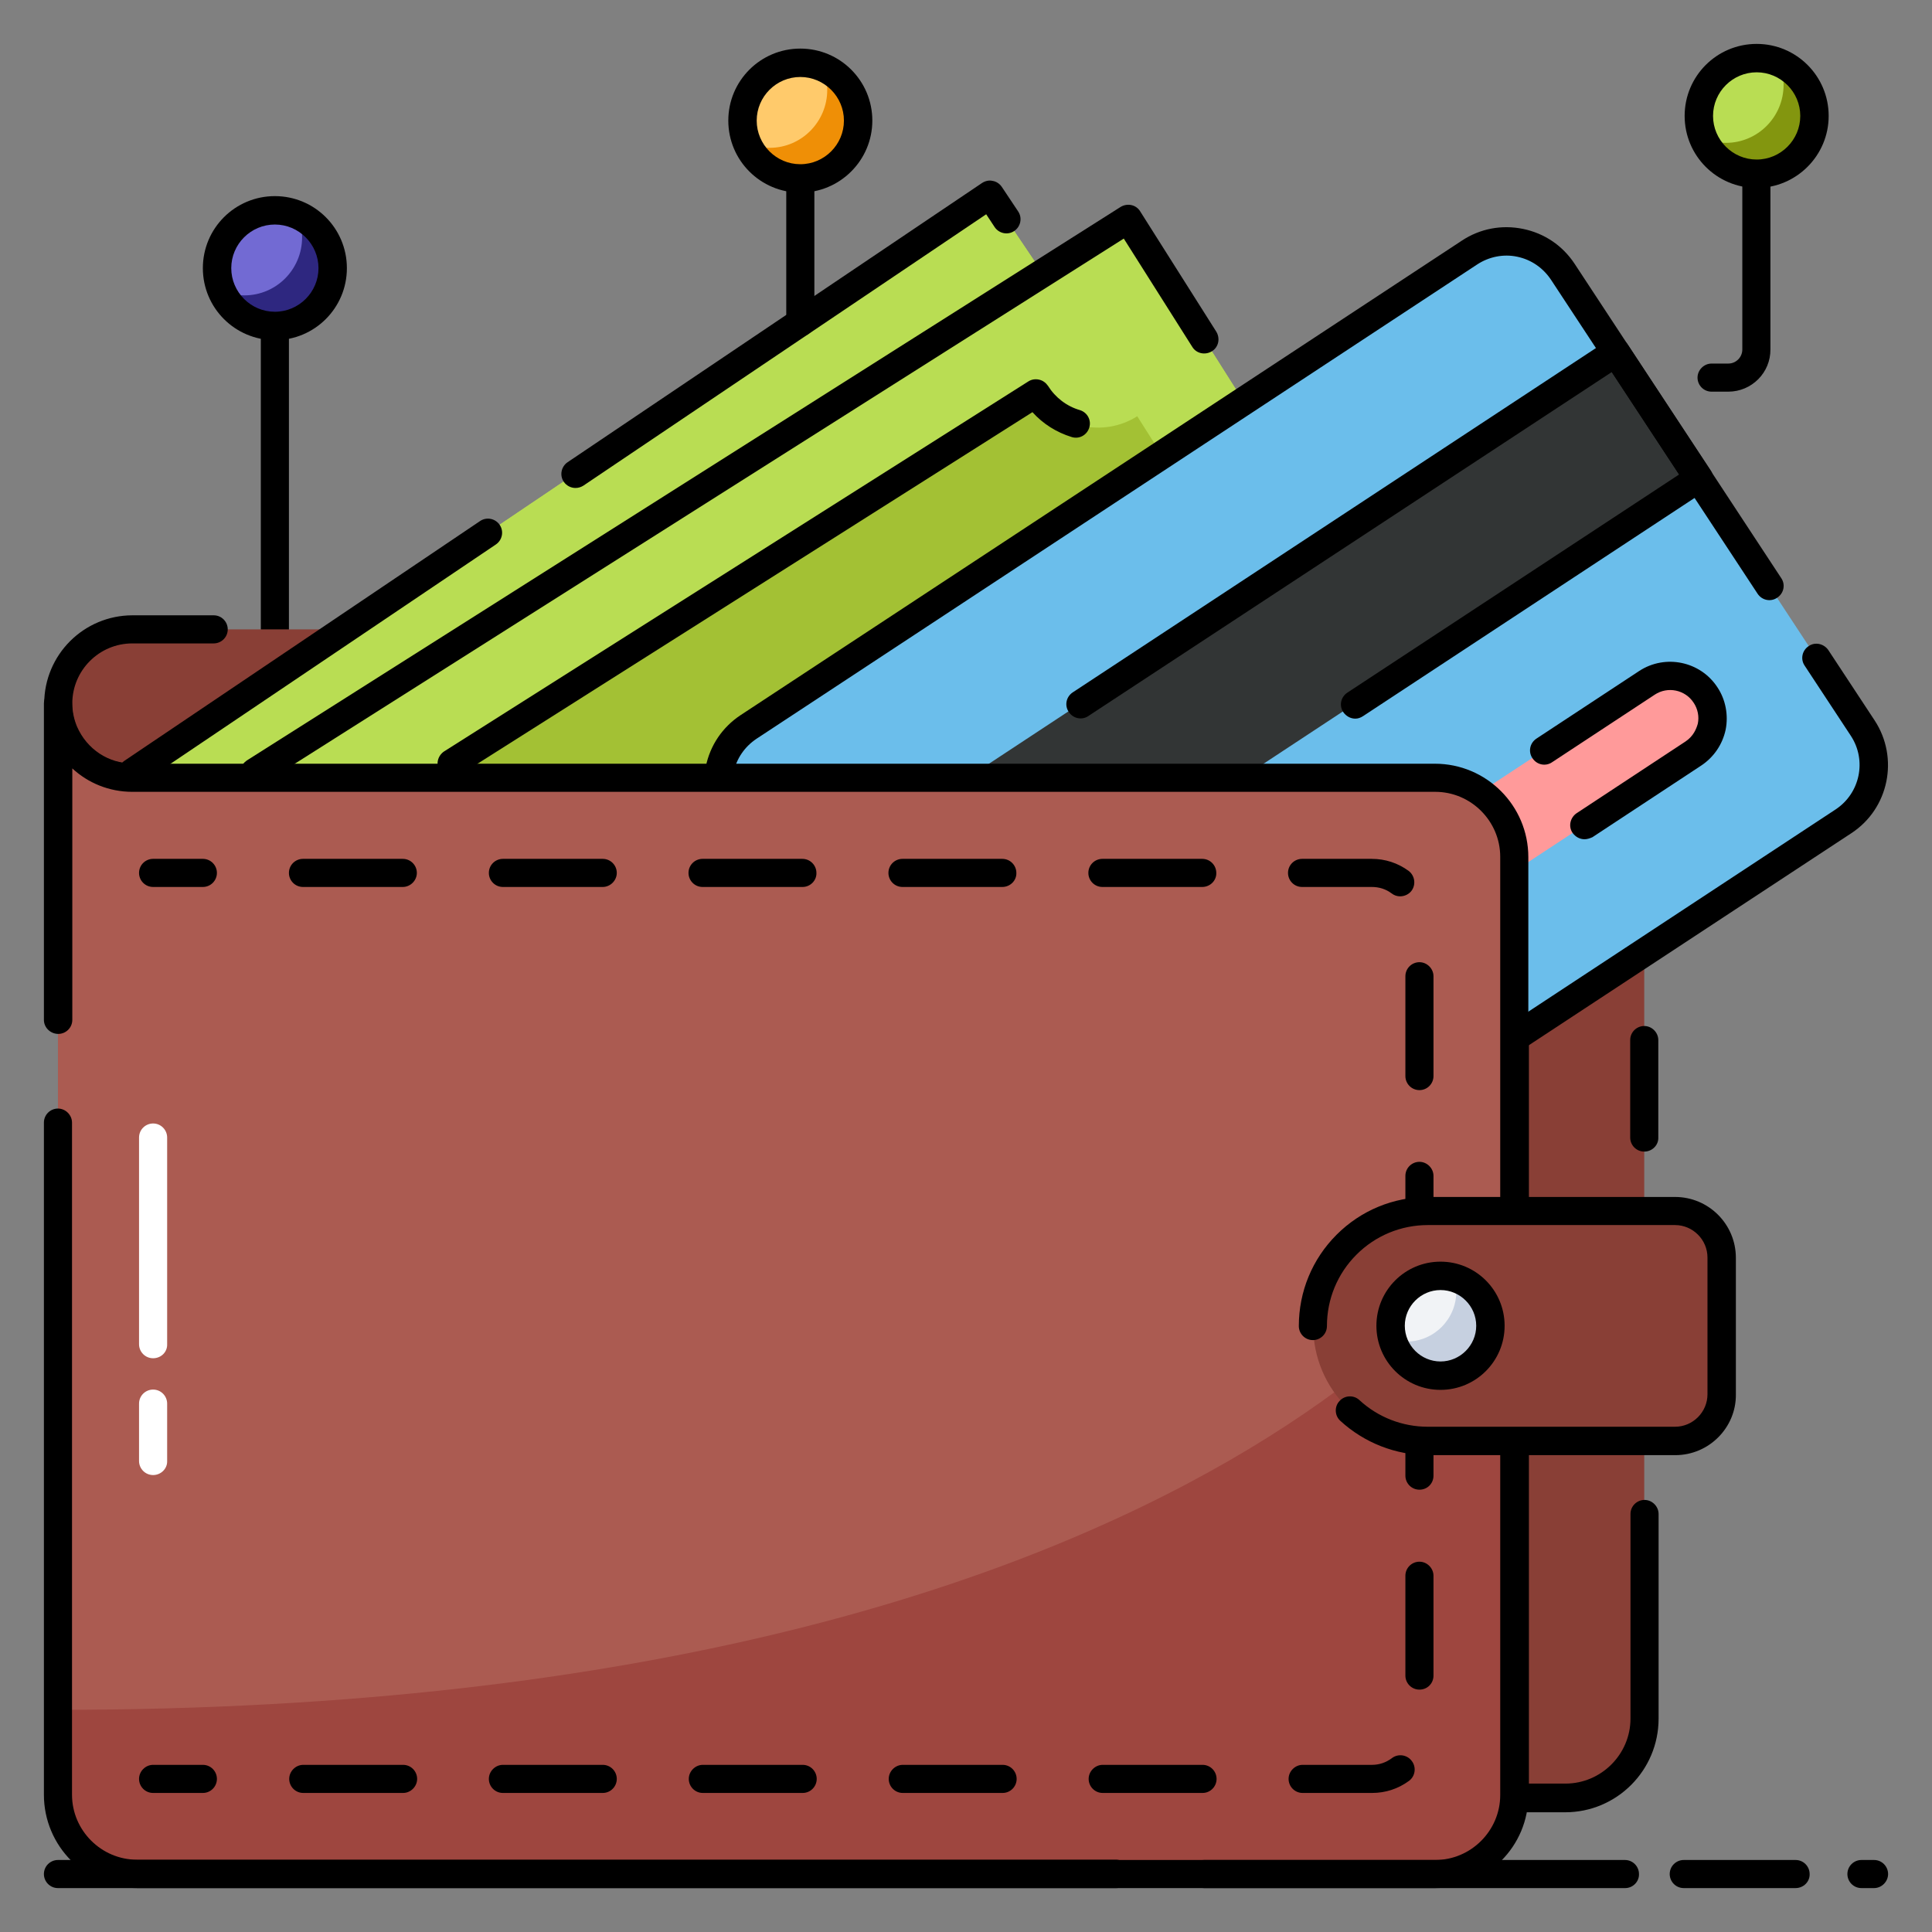 <svg id="Layer_1" enable-background="new 0 0 66 66" viewBox="0 0 66 66" xmlns="http://www.w3.org/2000/svg"><rect x="0" y="0" width="66" height="66" fill="#808080" stroke="none"/><g><g><path d="m9.39 22.65c-.27 0-.48-.22-.48-.48v-12.37c0-.27.22-.48.48-.48.27 0 .48.22.48.48v12.36c0 .27-.21.49-.48.49z"/></g><g><circle cx="9.39" cy="9.17" fill="#726ad3" r="1.97"/></g><g><path d="m11.37 9.17c0 1.09-.89 1.97-1.98 1.97-.82 0-1.53-.5-1.82-1.21.24.1.5.16.78.16 1.09 0 1.97-.89 1.97-1.98 0-.27-.05-.53-.16-.77.71.31 1.21 1.01 1.21 1.83z" fill="#2e2780"/></g><g><path d="m9.39 11.62c-1.36 0-2.46-1.1-2.46-2.46s1.1-2.46 2.46-2.46 2.46 1.1 2.46 2.46-1.1 2.46-2.46 2.46zm0-3.95c-.82 0-1.49.67-1.49 1.49s.67 1.49 1.49 1.49 1.49-.67 1.49-1.49-.67-1.49-1.49-1.49z"/></g><g><path d="m56.17 24.2v34.52c0 1.49-1.21 2.7-2.7 2.7h-1.73l-.01-.01c.01-.03.01-.07.01-.1v-32.04c0-1.49-1.21-2.7-2.7-2.7h-44.52c-1.4 0-2.53-1.14-2.53-2.53v-.01c0-1.4 1.14-2.53 2.53-2.53h48.95c1.49 0 2.7 1.21 2.7 2.7z" fill="#893f36"/></g><g><path d="m56.17 39.34c-.27 0-.48-.22-.48-.48v-3.33c0-.27.22-.48.48-.48s.48.22.48.48v3.33c.01.26-.21.48-.48.48z"/></g><g><path d="m53.47 61.91h-1.73c-.18 0-.35-.1-.43-.26-.05-.09-.07-.2-.06-.31v-32.07c0-1.23-.99-2.22-2.22-2.22h-44.51c-1.2 0-2.28-.71-2.76-1.8-.01-.03-.04-.08-.05-.13-.13-.34-.2-.7-.2-1.08 0-1.67 1.35-3.02 3.02-3.02h2.77c.27 0 .48.22.48.48 0 .27-.22.48-.48.48h-2.78c-1.13 0-2.05.92-2.05 2.05 0 .26.05.51.14.74.01.02.01.03.02.05.34.78 1.08 1.26 1.89 1.26h44.52c1.76 0 3.19 1.43 3.19 3.19v31.66h1.25c1.22 0 2.22-1 2.22-2.22v-6.99c0-.27.22-.48.48-.48s.48.22.48.48v6.99c0 1.77-1.43 3.2-3.19 3.2z"/></g><g><path d="m7.96 14.54h35.33v23.12h-35.33z" fill="#b9dd53" transform="matrix(.829 -.559 .559 .829 -10.213 18.786)"/></g><g><path d="m7.96 14.54h35.33v23.12h-35.33z" fill="#b9dd53" transform="matrix(.829 -.559 .559 .829 -10.213 18.786)"/></g><g><path d="m38.02 12.88 8.72 12.93-29.3 19.75-1.47-2.18c26.26-17.69 22.05-30.5 22.05-30.5z" fill="#a3c134"/></g><g><path d="m16.94 38.84-6.38-9.47c1.15-.77 1.45-2.33.68-3.48l19.6-13.2c.77 1.15 2.33 1.45 3.48.68l6.38 9.47c-1.15.77-1.45 2.33-.68 3.48l-19.6 13.2c-.77-1.15-2.33-1.45-3.48-.68z" fill="#a3c134"/></g><g><path d="m19.66 16.67c-.16 0-.31-.08-.4-.21-.15-.22-.09-.52.13-.67l14.16-9.54c.11-.07.24-.1.36-.07.13.02.24.1.31.2l.56.84c.15.22.09.52-.13.67s-.52.09-.67-.13l-.29-.44-13.76 9.27c-.08.05-.17.08-.27.08z"/></g><g><path d="m17.44 46.05c-.16 0-.31-.07-.4-.21l-12.92-19.18c-.07-.11-.1-.24-.07-.36.02-.13.1-.24.2-.31l12.15-8.19c.22-.15.52-.09.67.13s.09.52-.13.67l-11.75 7.92 12.38 18.36 28.9-19.48c.22-.15.52-.09.67.13s.09.52-.13.67l-29.3 19.75c-.08.07-.18.1-.27.1z"/></g><g><path d="m20.43 40c-.16 0-.31-.07-.4-.21-.62-.92-1.88-1.17-2.81-.55-.22.15-.52.09-.67-.13l-6.38-9.47c-.07-.11-.1-.24-.07-.36.02-.13.1-.24.2-.31.93-.62 1.17-1.88.55-2.81-.07-.11-.1-.24-.07-.36.02-.13.1-.24.2-.31l19.6-13.2c.22-.15.52-.09.67.13.3.45.76.75 1.29.85s1.07-.01 1.52-.31c.22-.15.52-.09.67.13l6.38 9.47c.07.11.1.24.07.36-.02.13-.1.24-.2.31-.45.3-.75.76-.86 1.29-.1.53.01 1.07.31 1.52.07.11.1.24.07.36-.02.13-.1.24-.2.31l-19.6 13.2c-.09.07-.18.09-.27.09zm-2.09-2.07c.81 0 1.61.33 2.18.94l18.86-12.71c-.26-.57-.34-1.2-.22-1.82s.43-1.18.88-1.61l-5.88-8.73c-.57.26-1.2.34-1.82.22s-1.18-.43-1.61-.88l-18.85 12.71c.53 1.16.26 2.55-.67 3.43l5.88 8.73c.4-.19.83-.28 1.25-.28z"/></g><g><path d="m12.14 15.14h35.33v23.12h-35.33z" fill="#b9dd53" transform="matrix(.845 -.535 .535 .845 -9.663 20.104)"/></g><g><path d="m12.14 15.14h35.33v23.12h-35.33z" fill="#b9dd53" transform="matrix(.845 -.535 .535 .845 -9.663 20.104)"/></g><g><path d="m42.57 13.84 8.35 13.17-29.85 18.91-1.41-2.22c26.75-16.95 22.91-29.86 22.91-29.86z" fill="#a3c134"/></g><g><path d="m20.76 39.19-6.11-9.64c1.17-.74 1.52-2.29.78-3.46l19.96-12.65c.74 1.17 2.29 1.52 3.46.78l6.11 9.64c-1.17.74-1.52 2.29-.78 3.46l-19.96 12.64c-.74-1.17-2.29-1.51-3.46-.77z" fill="#a3c134"/></g><g><path d="m21.07 46.4c-.16 0-.32-.08-.41-.23l-12.38-19.52c-.07-.11-.09-.24-.06-.37s.11-.23.21-.3l29.85-18.91c.23-.14.53-.08.67.15l2.6 4.11c.14.23.08.53-.15.67s-.53.08-.67-.15l-2.34-3.7-29.03 18.39 11.86 18.71 8.5-5.39c.23-.14.53-.08.67.15s.08.53-.15.67l-8.91 5.64c-.08.06-.17.08-.26.08z"/></g><g><path d="m24.22 40.45c-.16 0-.32-.08-.41-.22-.6-.94-1.85-1.22-2.79-.63-.11.07-.24.09-.37.06s-.23-.11-.3-.21l-6.11-9.64c-.14-.23-.08-.53.15-.67.94-.6 1.22-1.85.63-2.8-.14-.23-.07-.52.15-.67l19.96-12.64c.11-.07.24-.09.37-.06s.23.11.3.21c.25.4.64.7 1.09.83.26.08.4.35.32.6-.08.26-.35.4-.6.32-.52-.16-.98-.45-1.34-.85l-19.21 12.17c.5 1.18.19 2.56-.76 3.41l5.63 8.89c1.17-.5 2.55-.19 3.4.77l3.54-2.25c.23-.14.53-.08.67.15s.08.53-.15.67l-3.92 2.49c-.07.04-.16.07-.25.07z"/></g><g><path d="m53.38 9.28 10.25 15.59c.7 1.06.4 2.48-.66 3.18l-24.62 16.2c-1.06.7-2.48.4-3.18-.66l-10.26-15.58c-.7-1.06-.4-2.48.66-3.18l24.63-16.21c1.06-.69 2.49-.4 3.18.66z" fill="#6bbeeb"/></g><g><path d="m58.26 23.73c.22.33.29.73.21 1.09-.08.37-.28.7-.62.92l-6.6 4.34c-.67.44-1.56.25-2-.41-.22-.33-.29-.73-.21-1.09.07-.36.29-.7.62-.92l6.6-4.34c.66-.44 1.56-.25 2 .41z" fill="#ff9a9a"/></g><g><path d="m25.34 20.97h34.08v5.16h-34.08z" fill="#323535" transform="matrix(.835 -.55 .55 .835 -5.97 27.169)"/></g><g><path d="m37.09 45.11c-.9 0-1.79-.44-2.33-1.25l-10.25-15.58c-.41-.62-.55-1.36-.4-2.09s.57-1.35 1.19-1.76l24.64-16.21c.62-.41 1.36-.55 2.09-.4s1.35.57 1.76 1.19l7.06 10.74c.15.22.09.52-.14.67-.22.15-.52.09-.67-.14l-7.06-10.73c-.27-.4-.67-.68-1.15-.78-.47-.1-.96 0-1.36.26l-24.63 16.21c-.4.27-.68.67-.78 1.15-.1.47-.01.96.26 1.36l10.25 15.59c.55.83 1.67 1.07 2.51.52l24.63-16.21c.83-.55 1.07-1.67.52-2.51l-1.58-2.4c-.15-.22-.09-.52.14-.67.22-.15.52-.08.67.14l1.58 2.4c.84 1.28.49 3.01-.79 3.85l-24.64 16.2c-.47.3-1 .45-1.52.45z"/></g><g><path d="m46.3 24.55c-.16 0-.31-.08-.41-.22-.15-.22-.09-.52.14-.67l11.33-7.45-2.3-3.5-17.88 11.75c-.22.15-.52.09-.67-.14-.15-.22-.09-.52.14-.67l18.28-12.03c.22-.15.52-.08.67.14l2.84 4.31c.15.22.09.52-.14.67l-11.73 7.72c-.09.06-.18.09-.27.09z"/></g><g><path d="m54.13 28.67c-.16 0-.31-.08-.41-.22-.15-.22-.08-.52.14-.67l3.72-2.45c.27-.18.37-.43.42-.61.05-.24 0-.5-.14-.71-.29-.45-.89-.57-1.33-.28l-3.51 2.31c-.22.15-.52.09-.67-.14-.15-.22-.09-.52.14-.67l3.51-2.31c.89-.58 2.09-.33 2.67.56.28.42.38.95.28 1.45-.11.51-.41.94-.83 1.22l-3.72 2.45c-.09.04-.18.07-.27.07z"/></g><g><path d="m51.74 29.27v32.04c0 1.49-1.21 2.7-2.7 2.7h-44.35c-1.49 0-2.7-1.21-2.7-2.7v-37.27c0 1.4 1.14 2.53 2.53 2.53h44.51c1.49 0 2.71 1.21 2.71 2.7z" fill="#dd785e"/></g><g><path d="m51.73 29.27v32.03c0 1.49-1.21 2.71-2.7 2.71h-44.34c-1.49 0-2.71-1.21-2.71-2.71v-37.26c0 1.39 1.14 2.53 2.53 2.53h44.52c1.5 0 2.7 1.21 2.7 2.7z" fill="#ab5b51"/></g><g><path d="m51.73 41.36v19.95c0 1.49-1.21 2.71-2.7 2.71h-44.34c-1.49 0-2.71-1.21-2.71-2.71v-2.9c40.41 0 49.75-17.05 49.75-17.05z" fill="#9e463f"/></g><g><path d="m38.13 64.5h-33.44c-1.76 0-3.19-1.43-3.19-3.19v-22.96c0-.27.22-.48.48-.48s.48.22.48.48v22.96c0 1.22 1 2.22 2.22 2.22h33.44c.27 0 .48.22.48.48.02.27-.2.49-.47.49z"/></g><g><path d="m49.03 64.5h-7.89c-.27 0-.48-.22-.48-.48 0-.27.22-.48.48-.48h7.89c1.22 0 2.22-1 2.22-2.22v-32.05c0-1.22-1-2.22-2.22-2.22h-44.51c-.79 0-1.51-.3-2.05-.8v8.59c0 .27-.22.48-.48.48s-.49-.21-.49-.48v-10.8c0-.27.22-.48.48-.48s.48.22.48.48c0 1.13.92 2.05 2.05 2.05h44.51c1.76 0 3.19 1.43 3.19 3.19v32.04c.01 1.75-1.42 3.18-3.18 3.18z"/></g><g><g><path d="m6.93 30.3h-1.7c-.27 0-.48-.22-.48-.48 0-.27.22-.48.48-.48h1.7c.27 0 .48.22.48.48s-.21.48-.48.48z"/></g><g><path d="m46.87 61.25h-2.37c-.27 0-.48-.22-.48-.48s.22-.48.48-.48h2.37c.25 0 .48-.08.68-.23.21-.16.52-.12.68.1.16.21.12.52-.1.68-.37.27-.8.41-1.26.41zm-5.79 0h-3.41c-.27 0-.48-.22-.48-.48s.22-.48.48-.48h3.41c.27 0 .48.22.48.48s-.21.48-.48.48zm-6.83 0h-3.41c-.27 0-.48-.22-.48-.48s.22-.48.48-.48h3.41c.27 0 .48.22.48.48s-.21.48-.48.48zm-6.83 0h-3.41c-.27 0-.48-.22-.48-.48s.22-.48.48-.48h3.41c.27 0 .48.22.48.48s-.21.48-.48.48zm-6.83 0h-3.41c-.27 0-.48-.22-.48-.48s.22-.48.48-.48h3.41c.27 0 .48.22.48.48s-.21.48-.48.48zm-6.82 0h-3.41c-.27 0-.48-.22-.48-.48s.22-.48.48-.48h3.41c.27 0 .48.22.48.48s-.22.48-.48.48zm34.72-3.53c-.27 0-.48-.22-.48-.48v-3.41c0-.27.22-.48.48-.48s.48.22.48.48v3.41c0 .27-.21.48-.48.48zm0-6.83c-.27 0-.48-.22-.48-.48v-3.41c0-.27.22-.48.48-.48s.48.22.48.48v3.41c0 .27-.21.48-.48.48zm0-6.83c-.27 0-.48-.22-.48-.48v-3.41c0-.27.22-.48.48-.48s.48.22.48.48v3.41c0 .27-.21.48-.48.48zm0-6.82c-.27 0-.48-.22-.48-.48v-3.41c0-.27.22-.48.48-.48s.48.22.48.48v3.41c0 .26-.21.48-.48.48zm-.66-6.62c-.1 0-.2-.03-.29-.1-.2-.15-.43-.22-.68-.22h-2.38c-.27 0-.48-.22-.48-.48 0-.27.22-.48.48-.48h2.38c.46 0 .89.14 1.26.41.21.16.26.46.1.68-.09.12-.24.19-.39.19zm-6.76-.32h-3.41c-.27 0-.48-.22-.48-.48 0-.27.22-.48.48-.48h3.41c.27 0 .48.22.48.48.01.26-.21.48-.48.48zm-6.83 0h-3.41c-.27 0-.48-.22-.48-.48 0-.27.22-.48.48-.48h3.41c.27 0 .48.22.48.48.01.26-.21.48-.48.48zm-6.82 0h-3.42c-.27 0-.48-.22-.48-.48 0-.27.22-.48.48-.48h3.41c.27 0 .48.22.48.48.01.26-.21.48-.47.48zm-6.83 0h-3.41c-.27 0-.48-.22-.48-.48 0-.27.22-.48.48-.48h3.41c.27 0 .48.22.48.48s-.22.48-.48.48zm-6.83 0h-3.41c-.27 0-.48-.22-.48-.48 0-.27.22-.48.48-.48h3.41c.27 0 .48.22.48.48s-.22.48-.48.48z"/></g><g><path d="m6.93 61.25h-1.7c-.27 0-.48-.22-.48-.48s.22-.48.48-.48h1.7c.27 0 .48.22.48.48s-.21.48-.48.48z"/></g></g><g><path d="m58.83 42.96v4.67c0 .88-.71 1.6-1.6 1.6h-8.44c-2.17 0-3.93-1.76-3.93-3.93 0-1.09.44-2.07 1.15-2.78s1.69-1.15 2.78-1.15h8.44c.88-.01 1.6.7 1.6 1.59z" fill="#893f36"/></g><g><circle cx="49.21" cy="45.29" fill="#f1f3f6" r="1.71"/></g><g><path d="m50.92 45.29c0 .94-.76 1.71-1.7 1.71-.78 0-1.44-.52-1.64-1.24.15.04.31.07.47.07.94 0 1.7-.77 1.7-1.71 0-.17-.03-.32-.07-.47.72.2 1.24.86 1.24 1.64z" fill="#c6d0e0"/></g><g><path d="m57.23 49.71h-8.44c-1.11 0-2.18-.42-3-1.17-.2-.18-.21-.49-.03-.68.18-.2.49-.21.68-.03.64.59 1.47.91 2.34.91h8.44c.61 0 1.11-.5 1.11-1.11v-4.67c0-.61-.5-1.11-1.11-1.11h-8.44c-.92 0-1.79.36-2.44 1.01s-1.01 1.52-1.01 2.44c0 .27-.22.48-.48.48-.27 0-.48-.22-.48-.48 0-1.18.46-2.29 1.29-3.12s1.94-1.29 3.12-1.29h8.44c1.15 0 2.08.93 2.08 2.08v4.67c.01 1.13-.92 2.07-2.07 2.07z"/></g><g><path d="m49.21 47.48c-1.21 0-2.19-.98-2.19-2.19s.98-2.19 2.19-2.19 2.19.98 2.19 2.19-.98 2.19-2.19 2.19zm0-3.41c-.67 0-1.22.55-1.22 1.22s.55 1.22 1.22 1.22 1.22-.55 1.22-1.22-.55-1.22-1.22-1.22z"/></g><g><path d="m27.34 11.5c-.27 0-.48-.22-.48-.48v-6.26c0-.27.22-.48.48-.48s.48.22.48.48v6.26c0 .26-.22.48-.48.48z"/></g><g><circle cx="27.34" cy="4.12" fill="#ffca6b" r="1.97"/></g><g><path d="m29.31 4.12c0 1.09-.89 1.98-1.98 1.98-.81 0-1.51-.49-1.81-1.2.23.1.49.15.77.15 1.09 0 1.97-.89 1.97-1.98 0-.27-.05-.53-.16-.77.72.3 1.21 1 1.21 1.82z" fill="#ef8f06"/></g><g><path d="m27.34 6.58c-1.36 0-2.46-1.1-2.46-2.46s1.1-2.46 2.46-2.46 2.46 1.1 2.46 2.46-1.11 2.46-2.46 2.46zm0-3.95c-.82 0-1.49.67-1.49 1.49s.67 1.49 1.49 1.49 1.49-.67 1.49-1.49-.67-1.49-1.49-1.49z"/></g><g><path d="m59.04 13.38h-.57c-.27 0-.48-.22-.48-.48s.22-.48.48-.48h.57c.27 0 .48-.22.48-.48v-7.34c0-.27.22-.48.48-.48s.48.22.48.48v7.33c.01.8-.64 1.45-1.44 1.45z"/></g><g><circle cx="60.01" cy="3.96" fill="#b9dd53" r="1.97"/></g><g><path d="m61.98 3.96c0 1.09-.89 1.97-1.98 1.97-.82 0-1.53-.5-1.82-1.21.24.1.5.16.78.16 1.09 0 1.97-.89 1.97-1.98 0-.27-.05-.53-.16-.77.72.31 1.21 1.02 1.21 1.83z" fill="#83960f"/></g><g><path d="m60.01 6.42c-1.36 0-2.46-1.1-2.46-2.46s1.1-2.46 2.46-2.46 2.46 1.1 2.46 2.46-1.11 2.46-2.46 2.46zm0-3.95c-.82 0-1.49.67-1.49 1.49s.67 1.49 1.49 1.49 1.49-.67 1.49-1.49-.67-1.49-1.49-1.49z"/></g><g><path d="m5.23 50.39c-.27 0-.48-.22-.48-.48v-1.96c0-.27.22-.48.48-.48.27 0 .48.22.48.48v1.96c.01.26-.21.48-.48.48z" fill="#fff"/></g><g><path d="m5.23 46.4c-.27 0-.48-.22-.48-.48v-7.06c0-.27.22-.48.48-.48.27 0 .48.22.48.48v7.06c.01.27-.21.48-.48.48z" fill="#fff"/></g><g><path d="m55.52 64.5h-53.54c-.27 0-.48-.22-.48-.48 0-.27.22-.48.48-.48h53.53c.27 0 .48.22.48.48.01.26-.21.48-.47.48z"/></g><g><path d="m61.34 64.5h-3.82c-.27 0-.48-.22-.48-.48 0-.27.22-.48.48-.48h3.82c.27 0 .48.22.48.48.01.26-.21.48-.48.48z"/></g><g><path d="m64.02 64.5h-.43c-.27 0-.48-.22-.48-.48 0-.27.22-.48.48-.48h.43c.27 0 .48.22.48.48s-.22.48-.48.48z"/></g></g></svg>